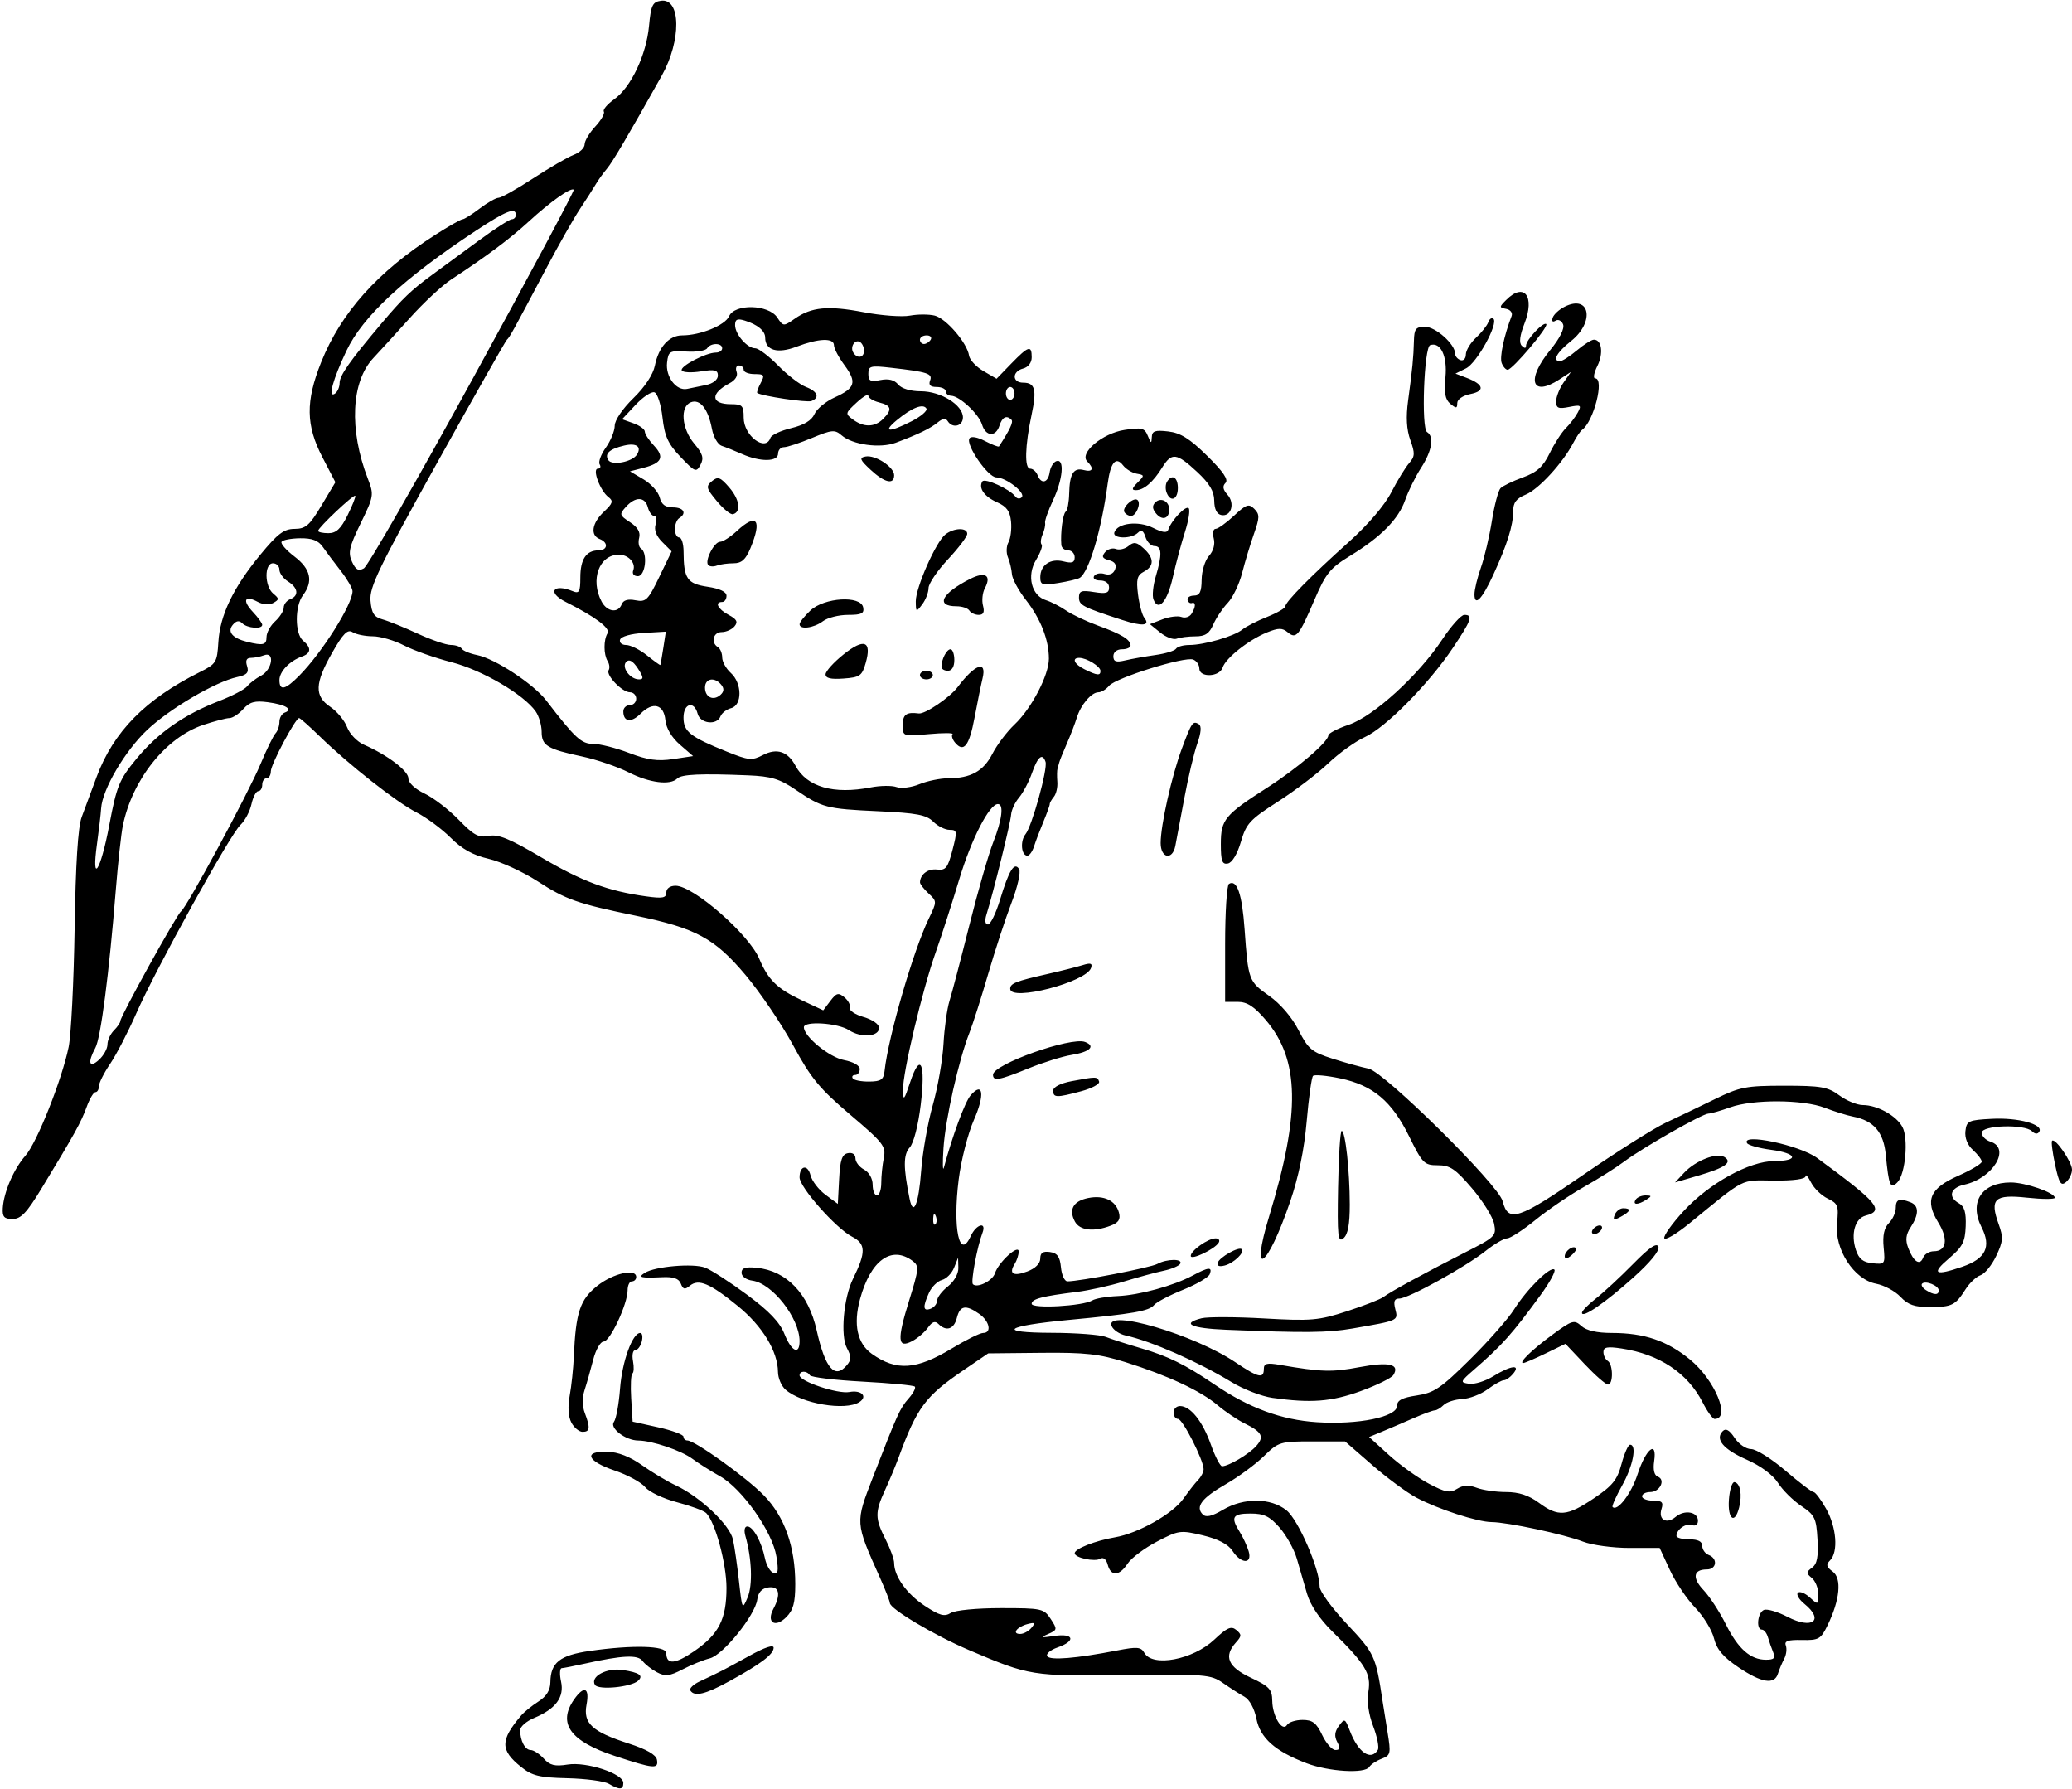 <?xml version="1.0" encoding="UTF-8" standalone="no"?>
<!-- Created with Inkscape (http://www.inkscape.org/) -->

<svg
   xmlns:dc="http://purl.org/dc/elements/1.1/"
   xmlns:cc="http://creativecommons.org/ns#"
   xmlns:rdf="http://www.w3.org/1999/02/22-rdf-syntax-ns#"
   xmlns:svg="http://www.w3.org/2000/svg"
   xmlns="http://www.w3.org/2000/svg"
   xmlns:sodipodi="http://sodipodi.sourceforge.net/DTD/sodipodi-0.dtd"
   xmlns:inkscape="http://www.inkscape.org/namespaces/inkscape"
   id="svg4238"
   version="1.1"
   inkscape:version="0.91 r13725"
   width="451.875"
   height="390"
   viewBox="0 0 451.875 390"
   sodipodi:docname="Cherub.svg">
  <defs
     id="defs4242" />
  <sodipodi:namedview
     pagecolor="#ffffff"
     bordercolor="#666666"
     borderopacity="1"
     objecttolerance="10"
     gridtolerance="10"
     guidetolerance="10"
     inkscape:pageopacity="0"
     inkscape:pageshadow="2"
     inkscape:window-width="1600"
     inkscape:window-height="837"
     id="namedview4240"
     showgrid="false"
     inkscape:zoom="1.7179487"
     inkscape:cx="225.9375"
     inkscape:cy="195"
     inkscape:window-x="-8"
     inkscape:window-y="-8"
     inkscape:window-maximized="1"
     inkscape:current-layer="svg4238" />
  <path
     style="fill:#000000"
     d="m 132.751,388.909 c -0.979,-0.569 -5.036,-1.11 -9.016,-1.203 -6.113,-0.143 -7.677,-0.523 -10.085,-2.453 -4.584,-3.674 -4.586,-5.809 -0.01,-11.203 0.662,-0.781 2.364,-2.161 3.782,-3.068 1.759,-1.125 2.588,-2.461 2.608,-4.206 0.05,-4.276 2.057,-5.876 8.554,-6.815 9.372,-1.355 16.729,-1.156 16.729,0.453 0,2.602 1.895,2.475 6.085,-0.407 5.376,-3.699 7.04,-6.967 7.04,-13.824 0,-5.261 -2.46,-14.33 -4.418,-16.288 -0.517,-0.517 -3.382,-1.578 -6.367,-2.358 -2.984,-0.779 -6.112,-2.264 -6.95,-3.298 -0.838,-1.035 -3.835,-2.664 -6.66,-3.62 -6.054,-2.049 -6.904,-4.267 -1.571,-4.101 2.324,0.073 4.936,1.087 7.5,2.912 2.164,1.54 5.506,3.537 7.427,4.438 5.319,2.493 11.748,8.584 12.454,11.8 0.341,1.551 0.932,5.656 1.314,9.123 0.679,6.16 0.722,6.24 1.881,3.491 1.13,-2.68 0.923,-8.453 -0.477,-13.359 -0.359,-1.258 -0.193,-2.109 0.412,-2.109 1.259,0 3.097,3.328 3.845,6.961 0.31,1.508 1.144,2.936 1.852,3.172 1.021,0.34 1.154,-0.403 0.644,-3.595 -0.859,-5.374 -7.49,-14.795 -12.313,-17.494 -2.051,-1.148 -4.739,-2.844 -5.972,-3.768 -2.441,-1.83 -8.815,-3.988 -11.846,-4.011 -2.801,-0.021 -6.348,-2.755 -5.297,-4.083 0.473,-0.598 1.071,-3.849 1.328,-7.224 0.452,-5.931 2.703,-12.145 4.4,-12.145 0.454,0 0.605,0.844 0.335,1.875 -0.27,1.031 -0.912,1.875 -1.428,1.875 -0.516,0 -0.734,1.065 -0.485,2.366 0.249,1.301 0.192,2.526 -0.125,2.722 -0.318,0.196 -0.437,2.637 -0.266,5.426 l 0.311,5.071 5.548,1.231 c 3.052,0.677 5.548,1.6 5.548,2.051 0,0.451 0.374,0.82 0.831,0.82 1.647,0 12.849,8.032 16.688,11.966 4.536,4.648 6.856,11.195 6.856,19.35 0,4.08 -0.438,5.684 -1.969,7.215 -2.419,2.419 -4.388,1.151 -2.806,-1.806 1.705,-3.187 1.281,-5.017 -1.085,-4.681 -1.433,0.204 -2.212,1.051 -2.428,2.643 -0.469,3.446 -7.463,12.107 -10.352,12.819 -1.35,0.333 -4.01,1.411 -5.911,2.395 -2.891,1.496 -3.812,1.6 -5.625,0.634 -1.192,-0.635 -2.606,-1.749 -3.141,-2.475 -1.024,-1.388 -4.386,-1.226 -12.62,0.606 -2.32,0.516 -4.569,0.957 -4.996,0.979 -0.428,0.022 -0.493,1.335 -0.146,2.916 0.748,3.406 -1.141,5.966 -5.854,7.935 -1.686,0.705 -3.066,1.901 -3.066,2.658 0,2.312 1.075,4.343 2.299,4.343 0.638,0 1.92,0.839 2.848,1.864 1.338,1.479 2.419,1.747 5.224,1.299 4.112,-0.658 12.13,1.983 12.13,3.995 0,1.528 -0.797,1.575 -3.187,0.188 z m 152.182,-4.472 c -6.872,-2.62 -10.096,-5.49 -10.936,-9.735 -0.436,-2.202 -1.501,-4.152 -2.602,-4.761 -1.025,-0.567 -3.13,-1.914 -4.677,-2.994 -2.657,-1.855 -3.845,-1.95 -21.457,-1.727 -20.211,0.257 -20.71,0.177 -33.898,-5.436 -7.595,-3.232 -17.301,-9.006 -17.301,-10.291 0,-0.381 -0.996,-2.919 -2.214,-5.64 -5.37,-12.003 -5.354,-11.751 -1.458,-21.823 5.307,-13.72 5.881,-14.986 7.755,-17.106 1.024,-1.158 1.637,-2.331 1.362,-2.606 -0.275,-0.275 -5.425,-0.764 -11.444,-1.086 -6.019,-0.323 -11.165,-0.943 -11.434,-1.379 -0.64,-1.036 -2.254,-1.023 -2.254,0.018 0,1.318 8.351,4.112 10.859,3.633 2.639,-0.504 4.088,0.984 2.152,2.21 -3.063,1.94 -12.527,0.341 -16.058,-2.712 -0.902,-0.78 -1.65,-2.514 -1.661,-3.852 -0.038,-4.529 -3.383,-10.017 -8.791,-14.422 -6.055,-4.933 -8.532,-5.974 -10.441,-4.389 -1.075,0.892 -1.473,0.8 -1.954,-0.454 -0.429,-1.118 -1.587,-1.53 -3.995,-1.421 -4.812,0.218 -5.454,0.062 -3.868,-0.941 2.231,-1.41 10.569,-2.13 13.164,-1.136 1.306,0.5 5.408,3.151 9.116,5.89 4.822,3.563 7.147,5.994 8.165,8.538 1.551,3.875 3.313,4.721 3.313,1.59 0,-4.995 -5.949,-12.602 -10.312,-13.187 -1.319,-0.177 -2.344,-0.929 -2.344,-1.72 0,-1.044 0.846,-1.323 3.281,-1.083 6.532,0.643 11.303,5.611 13.103,13.64 1.872,8.354 3.968,10.752 6.611,7.567 0.967,-1.165 0.963,-1.868 -0.02,-3.705 -1.444,-2.699 -0.721,-10.934 1.324,-15.08 2.878,-5.835 2.836,-7.637 -0.215,-9.215 -3.507,-1.813 -11.429,-10.763 -11.429,-12.912 0,-2.583 1.769,-2.93 2.387,-0.468 0.312,1.242 1.78,3.155 3.262,4.251 l 2.695,1.993 0.281,-5.375 c 0.222,-4.239 0.628,-5.441 1.922,-5.687 0.987,-0.188 1.641,0.263 1.641,1.13 0,0.793 0.844,1.894 1.875,2.445 1.096,0.587 1.875,1.963 1.875,3.314 0,1.271 0.422,2.311 0.938,2.311 0.516,0 0.938,-1.213 0.938,-2.695 0,-1.482 0.248,-3.936 0.552,-5.453 0.508,-2.54 -0.071,-3.287 -7.321,-9.441 -6.71,-5.697 -8.546,-7.927 -12.439,-15.107 -2.512,-4.633 -7.196,-11.549 -10.41,-15.369 -6.71,-7.975 -10.826,-10.202 -23.794,-12.877 -12.822,-2.644 -15.323,-3.519 -21.523,-7.526 -3.227,-2.086 -8.031,-4.292 -10.675,-4.902 -3.412,-0.788 -5.824,-2.126 -8.31,-4.612 -1.926,-1.926 -5.28,-4.409 -7.453,-5.518 -4.347,-2.218 -14.705,-10.361 -21.088,-16.578 -2.25,-2.191 -4.273,-3.984 -4.496,-3.984 -0.796,0 -6.168,10.101 -6.168,11.598 0,0.84 -0.422,1.526 -0.938,1.526 -0.516,0 -0.938,0.633 -0.938,1.406 0,0.773 -0.388,1.406 -0.863,1.406 -0.475,0 -1.145,1.284 -1.49,2.854 -0.345,1.57 -1.42,3.593 -2.39,4.497 -2.264,2.109 -18.458,31.395 -22.719,41.085 -1.792,4.076 -4.362,9.037 -5.711,11.024 -1.349,1.988 -2.452,4.188 -2.452,4.889 0,0.701 -0.337,1.275 -0.749,1.275 -0.412,0 -1.279,1.464 -1.926,3.254 -1.189,3.288 -2.655,5.932 -9.89,17.839 -3.172,5.221 -4.451,6.562 -6.258,6.562 -1.833,0 -2.245,-0.452 -2.136,-2.344 0.201,-3.483 2.393,-8.571 4.937,-11.455 2.512,-2.849 7.949,-16.512 9.431,-23.701 0.532,-2.578 1.117,-14.18 1.3,-25.781 0.225,-14.222 0.731,-22.163 1.551,-24.375 0.67,-1.805 2.135,-5.743 3.255,-8.752 3.667,-9.844 10.67,-16.948 22.515,-22.838 3.54,-1.76 3.766,-2.126 4.027,-6.514 0.35,-5.872 3.24,-11.896 9.15,-19.069 3.791,-4.601 5.15,-5.627 7.463,-5.633 2.421,-0.006 3.265,-0.738 5.868,-5.09 l 3.04,-5.083 -2.821,-5.438 C 66.697,92.723 66.625,87.52 70.034,78.994 74.363,68.167 82.347,59.247 94.894,51.221 97.825,49.346 100.519,47.812 100.882,47.812 c 0.363,0 2.042,-1.055 3.732,-2.344 1.69,-1.289 3.545,-2.344 4.123,-2.344 0.577,0 3.965,-1.903 7.528,-4.229 3.563,-2.326 7.548,-4.636 8.856,-5.133 1.308,-0.497 2.378,-1.526 2.378,-2.285 0,-0.76 1.047,-2.511 2.326,-3.891 1.279,-1.38 2.118,-2.847 1.864,-3.258 -0.254,-0.411 0.772,-1.627 2.281,-2.701 3.648,-2.597 6.986,-9.645 7.579,-16.003 0.416,-4.458 0.767,-5.197 2.589,-5.456 4.389,-0.623 4.487,8.662 0.173,16.353 -7.35,13.104 -10.733,18.84 -11.961,20.281 -0.772,0.906 -1.863,2.428 -2.425,3.382 -0.561,0.954 -2.114,3.377 -3.45,5.384 -1.336,2.007 -4.661,7.868 -7.389,13.025 -7.247,13.697 -7.939,14.952 -8.53,15.469 -0.295,0.258 -7.176,12.394 -15.29,26.968 -12.662,22.743 -14.712,26.987 -14.463,29.938 0.232,2.751 0.759,3.567 2.634,4.083 1.289,0.355 4.742,1.754 7.674,3.109 2.932,1.355 6.176,2.464 7.21,2.464 1.034,0 2.107,0.367 2.384,0.816 0.278,0.449 1.784,1.072 3.349,1.385 3.903,0.781 12.302,6.297 15.07,9.899 6.343,8.253 7.654,9.462 10.264,9.462 1.448,0 4.97,0.895 7.827,1.988 4.002,1.532 6.2,1.838 9.569,1.332 l 4.373,-0.656 -2.885,-2.504 c -1.787,-1.551 -2.989,-3.572 -3.157,-5.309 -0.338,-3.49 -2.719,-4.123 -5.405,-1.438 -2.049,2.049 -3.773,1.82 -3.773,-0.501 0,-0.743 0.633,-1.351 1.406,-1.351 0.773,0 1.406,-0.633 1.406,-1.406 0,-0.773 -0.616,-1.406 -1.37,-1.406 -1.705,0 -5.304,-3.749 -4.636,-4.829 0.27,-0.438 0.171,-1.314 -0.22,-1.947 -0.905,-1.465 -0.917,-4.651 -0.022,-6.099 0.669,-1.082 -2.691,-3.591 -9.157,-6.838 -4.093,-2.055 -2.716,-4.083 1.577,-2.321 1.397,0.573 1.641,0.13 1.641,-2.99 0,-3.975 1.29,-5.913 3.938,-5.913 2.044,0 2.239,-1.722 0.281,-2.473 -2.11,-0.81 -1.696,-3.49 0.918,-5.946 1.956,-1.837 2.111,-2.347 0.98,-3.21 -1.81,-1.382 -3.587,-6.183 -2.288,-6.183 0.533,0 0.707,-0.425 0.386,-0.944 -0.321,-0.519 0.287,-2.166 1.351,-3.66 1.064,-1.494 1.934,-3.638 1.934,-4.765 0,-1.184 1.716,-3.716 4.065,-5.999 2.527,-2.456 4.304,-5.15 4.699,-7.12 0.806,-4.032 3.099,-6.574 5.928,-6.574 3.972,0 9.378,-2.2 10.245,-4.168 1.226,-2.786 8.607,-2.599 10.509,0.266 1.306,1.967 1.374,1.972 3.802,0.273 3.666,-2.566 7.286,-2.909 15.035,-1.426 3.83,0.733 8.368,1.069 10.085,0.747 1.717,-0.322 4.16,-0.325 5.429,-0.006 2.488,0.625 7.076,5.974 7.479,8.721 0.136,0.927 1.541,2.442 3.123,3.365 l 2.875,1.679 3.224,-3.319 C 224.289,75.416 225,75.199 225,77.9 c 0,1.174 -0.753,2.16 -1.875,2.453 -2.452,0.641 -2.429,3.084 0.029,3.084 2.592,0 2.987,1.535 1.813,7.04 -1.44,6.754 -1.568,11.71 -0.302,11.71 0.589,-4e-5 1.314,0.633 1.611,1.406 0.794,2.069 2.298,1.711 2.643,-0.63 0.165,-1.12 0.827,-2.21 1.471,-2.422 1.82,-0.599 1.424,3.943 -0.746,8.558 -1.055,2.244 -1.832,4.454 -1.726,4.912 0.105,0.457 -0.138,1.588 -0.542,2.513 -0.403,0.925 -0.501,1.914 -0.216,2.198 0.284,0.284 -0.258,1.791 -1.204,3.348 -2.092,3.44 -1.015,7.808 2.169,8.796 1.117,0.347 3.086,1.356 4.375,2.243 1.289,0.887 4.453,2.381 7.031,3.32 5.108,1.86 7.031,3.04 7.031,4.312 0,0.452 -0.844,0.823 -1.875,0.823 -1.102,0 -1.875,0.625 -1.875,1.516 0,1.176 0.578,1.379 2.578,0.908 1.418,-0.334 4.381,-0.861 6.584,-1.171 2.203,-0.31 4.232,-0.93 4.508,-1.377 0.276,-0.447 1.589,-0.813 2.917,-0.813 3.224,0 9.789,-1.914 11.538,-3.364 0.773,-0.641 3.199,-1.88 5.391,-2.753 2.191,-0.873 3.984,-1.911 3.984,-2.307 0,-0.97 5.634,-6.679 13.892,-14.077 4.118,-3.688 7.756,-7.944 9.218,-10.781 1.329,-2.578 3.079,-5.441 3.891,-6.362 1.267,-1.438 1.305,-2.147 0.266,-5.019 -0.83,-2.294 -0.983,-5.007 -0.489,-8.638 0.942,-6.927 1.178,-9.345 1.27,-13.028 0.065,-2.607 0.416,-3.047 2.426,-3.047 2.311,0 6.556,3.792 6.556,5.856 0,0.56 0.527,1.194 1.172,1.409 0.645,0.215 1.172,-0.334 1.172,-1.221 0,-0.886 0.994,-2.533 2.209,-3.659 1.215,-1.126 2.423,-2.651 2.684,-3.389 0.261,-0.738 0.764,-1.075 1.116,-0.75 1.141,1.051 -3.596,9.632 -5.971,10.815 l -2.303,1.148 2.447,0.931 c 3.738,1.421 4.073,2.867 0.817,3.518 -1.672,0.334 -2.875,1.162 -2.875,1.979 0,1.183 -0.237,1.207 -1.507,0.154 -1.135,-0.942 -1.399,-2.373 -1.069,-5.804 0.442,-4.601 -1.057,-7.746 -3.331,-6.988 -1.34,0.447 -1.979,18.152 -0.684,18.952 1.603,0.991 1.094,4.076 -1.284,7.772 -1.237,1.923 -2.798,5.077 -3.469,7.009 -1.459,4.201 -5.269,8.07 -12.009,12.195 -4.381,2.681 -5.306,3.821 -7.79,9.604 -3.412,7.943 -3.973,8.621 -5.848,7.065 -1.175,-0.975 -2.015,-0.968 -4.493,0.036 -3.996,1.62 -9.021,5.599 -9.681,7.664 -0.663,2.076 -5.085,2.254 -5.085,0.205 0,-0.79 -0.604,-1.668 -1.343,-1.951 -1.852,-0.711 -16.896,3.985 -18.339,5.724 -0.645,0.777 -1.688,1.413 -2.319,1.413 -1.527,0 -3.863,2.744 -4.719,5.543 -0.38,1.244 -1.354,3.775 -2.163,5.625 -0.81,1.85 -1.55,3.679 -1.646,4.066 -0.096,0.387 -0.274,1.02 -0.395,1.406 -0.122,0.387 -0.141,1.675 -0.044,2.862 0.098,1.187 -0.242,2.664 -0.754,3.281 -0.512,0.617 -0.918,1.333 -0.901,1.591 0.017,0.258 -0.602,1.982 -1.374,3.832 -0.773,1.85 -1.695,4.275 -2.049,5.391 -0.354,1.115 -1.006,2.028 -1.449,2.028 -1.345,0 -1.624,-3.19 -0.41,-4.688 1.407,-1.735 4.873,-14.251 4.367,-15.769 -0.666,-1.999 -1.691,-1.161 -2.949,2.41 -0.681,1.934 -1.959,4.359 -2.84,5.391 -0.881,1.031 -1.657,2.719 -1.726,3.75 -0.115,1.738 -3.882,16.99 -5.383,21.797 -0.4,1.28 -0.266,2.109 0.34,2.109 0.549,0 1.734,-2.426 2.633,-5.391 1.964,-6.479 3.13,-8.345 4.166,-6.669 0.392,0.635 -0.353,3.924 -1.656,7.31 -1.303,3.386 -3.596,10.375 -5.096,15.531 -1.5,5.156 -3.332,10.909 -4.071,12.784 -2.355,5.979 -5.265,18.889 -5.675,25.185 -0.218,3.352 -0.173,5.25 0.102,4.219 1.812,-6.81 4.59,-14.313 5.822,-15.725 2.727,-3.127 3.134,-0.112 0.721,5.345 -1.305,2.951 -2.804,8.807 -3.332,13.014 -1.341,10.692 0.168,17.753 2.636,12.336 1.196,-2.625 3.527,-3.245 2.542,-0.676 -1.146,2.987 -2.576,10.67 -2.078,11.168 0.938,0.938 4.289,-0.727 4.818,-2.394 0.759,-2.392 5.192,-6.434 5.174,-4.717 -0.007,0.734 -0.402,1.948 -0.876,2.697 -1.359,2.148 -0.282,2.783 2.769,1.631 1.726,-0.651 2.808,-1.729 2.808,-2.795 0,-1.263 0.574,-1.653 2.109,-1.435 1.617,0.23 2.178,1.011 2.403,3.346 0.162,1.676 0.794,3.048 1.406,3.049 2.671,0.005 18.139,-2.991 19.615,-3.799 2.086,-1.141 5.68,-1.16 4.979,-0.025 -0.294,0.476 -1.901,1.152 -3.571,1.502 -1.67,0.35 -5.567,1.405 -8.661,2.345 -3.094,0.94 -7.734,1.967 -10.312,2.284 -7.553,0.927 -9.844,1.528 -9.844,2.582 0,1.133 11.213,0.51 13.226,-0.734 0.679,-0.42 3.149,-0.844 5.489,-0.944 4.791,-0.204 12.228,-2.241 16.442,-4.503 3.43,-1.842 4.308,-1.907 3.68,-0.271 -0.264,0.688 -2.887,2.222 -5.83,3.409 -2.943,1.187 -5.776,2.676 -6.297,3.308 -1.096,1.331 -4.543,1.934 -18.575,3.251 -14.056,1.319 -15.988,2.779 -3.726,2.815 5.261,0.016 10.534,0.412 11.719,0.881 1.184,0.469 4.685,1.593 7.778,2.499 5.859,1.715 9.598,3.56 15.933,7.863 7.595,5.159 14.608,7.745 22.369,8.248 9.028,0.586 17.48,-1.14 17.48,-3.568 0,-1.205 1.102,-1.784 4.311,-2.265 3.759,-0.564 5.244,-1.569 11.589,-7.841 4.003,-3.957 8.343,-8.882 9.645,-10.944 2.791,-4.422 7.934,-9.489 8.776,-8.648 0.325,0.325 -1.041,2.825 -3.035,5.557 -6.184,8.469 -8.384,10.937 -14.457,16.216 -3.085,2.681 -3.137,2.827 -1.111,3.114 1.168,0.166 3.539,-0.572 5.267,-1.641 3.835,-2.37 6.081,-2.648 4.327,-0.536 -0.642,0.773 -1.554,1.406 -2.028,1.406 -0.473,0 -2.066,0.891 -3.539,1.98 -1.473,1.089 -3.973,2.045 -5.555,2.125 -1.583,0.08 -3.398,0.665 -4.034,1.301 -0.636,0.636 -1.499,1.157 -1.917,1.157 -0.418,0 -2.549,0.784 -4.734,1.742 -2.186,0.958 -5.24,2.266 -6.787,2.906 l -2.812,1.164 4.325,3.926 c 2.379,2.159 6.278,4.963 8.666,6.229 3.642,1.932 4.639,2.117 6.191,1.147 1.314,-0.821 2.556,-0.887 4.286,-0.229 1.34,0.509 4.225,0.926 6.411,0.926 2.768,0 4.94,0.712 7.152,2.344 4.226,3.118 6.136,2.963 11.978,-0.971 4.096,-2.759 5.11,-4.017 6.041,-7.5 0.616,-2.302 1.454,-4.185 1.862,-4.185 1.544,0 0.652,4.615 -1.708,8.837 -1.348,2.412 -2.297,4.54 -2.108,4.729 1.057,1.057 4.072,-2.886 5.458,-7.141 1.826,-5.6 4.302,-7.542 3.611,-2.831 -0.271,1.847 0.018,3.066 0.798,3.365 1.765,0.677 0.442,3.353 -1.658,3.353 -0.976,0 -1.775,0.422 -1.775,0.938 0,0.516 1.083,0.938 2.407,0.938 1.945,0 2.298,0.345 1.837,1.796 -0.754,2.376 1.091,3.419 3.081,1.742 1.932,-1.628 4.863,-1.116 4.863,0.849 0,0.836 -0.54,1.23 -1.292,0.942 -1.298,-0.498 -3.395,0.958 -3.395,2.358 0,0.412 1.266,0.75 2.812,0.75 1.901,0 2.812,0.465 2.812,1.436 0,0.79 0.633,1.679 1.406,1.975 2.038,0.782 1.727,3.152 -0.413,3.152 -2.956,0 -3.239,1.852 -0.694,4.529 1.308,1.376 3.48,4.704 4.825,7.395 2.696,5.393 5.376,7.763 8.779,7.763 1.761,0 2.092,-0.348 1.56,-1.641 -0.371,-0.902 -0.888,-2.379 -1.147,-3.281 -0.259,-0.902 -0.844,-1.641 -1.3,-1.641 -1.341,0 -0.947,-3.763 0.451,-4.3 0.703,-0.27 3.008,0.411 5.122,1.512 5.42,2.825 8.107,0.75 3.678,-2.841 -1.16,-0.941 -1.796,-2.025 -1.412,-2.41 0.384,-0.385 1.544,0.066 2.578,1.002 1.836,1.661 1.881,1.645 1.881,-0.672 0,-1.306 -0.637,-2.903 -1.417,-3.55 -1.261,-1.047 -1.255,-1.294 0.056,-2.253 1.098,-0.803 1.399,-2.375 1.182,-6.173 -0.264,-4.637 -0.585,-5.294 -3.559,-7.293 -1.798,-1.208 -4.075,-3.47 -5.06,-5.026 -1.091,-1.723 -3.758,-3.699 -6.821,-5.054 -5.119,-2.264 -6.972,-4.477 -5.218,-6.23 0.675,-0.675 1.468,-0.222 2.576,1.469 0.893,1.363 2.487,2.448 3.603,2.452 1.101,0.005 4.461,2.114 7.468,4.688 3.007,2.574 5.777,4.679 6.155,4.679 0.379,0 1.61,1.639 2.737,3.643 2.266,4.032 2.684,9.399 0.876,11.232 -0.939,0.952 -0.828,1.442 0.562,2.468 2.021,1.492 1.569,6.186 -1.127,11.719 -1.469,3.014 -1.925,3.274 -5.599,3.197 -3.036,-0.064 -3.88,0.227 -3.503,1.209 0.273,0.711 0.112,2.015 -0.358,2.897 -0.47,0.882 -1.082,2.342 -1.362,3.244 -0.76,2.454 -3.581,1.994 -8.62,-1.406 -3.35,-2.261 -4.726,-3.894 -5.332,-6.328 -0.45,-1.805 -2.296,-4.809 -4.102,-6.677 -1.806,-1.868 -4.287,-5.559 -5.512,-8.203 l -2.227,-4.807 -6.587,0 c -3.623,0 -8.177,-0.62 -10.121,-1.378 -4.071,-1.587 -16.484,-4.239 -19.941,-4.26 -3.062,-0.019 -11.665,-2.814 -16.406,-5.33 -2.062,-1.094 -6.407,-4.301 -9.654,-7.126 l -5.904,-5.136 -7.204,0 c -6.946,0 -7.322,0.116 -10.503,3.227 -1.814,1.775 -5.545,4.519 -8.292,6.099 -5.247,3.018 -6.703,4.926 -5.035,6.594 0.711,0.711 1.988,0.421 4.397,-1.001 4.567,-2.694 10.444,-2.647 13.872,0.111 2.581,2.077 7.228,12.788 7.228,16.661 0,0.998 2.69,4.67 5.977,8.16 6,6.37 6.265,6.943 7.726,16.658 0.155,1.031 0.65,4.127 1.101,6.88 0.767,4.686 0.686,5.056 -1.276,5.802 -1.152,0.438 -2.372,1.245 -2.71,1.792 -0.928,1.502 -8.853,1.029 -13.697,-0.817 z m 15.55,-2.897 c 0.326,-0.528 -0.127,-2.844 -1.006,-5.148 -1.023,-2.679 -1.399,-5.421 -1.044,-7.609 0.629,-3.875 -0.623,-5.95 -7.916,-13.118 -2.715,-2.669 -4.753,-5.71 -5.468,-8.163 -0.627,-2.15 -1.627,-5.59 -2.223,-7.646 -0.596,-2.055 -2.292,-5.114 -3.77,-6.797 C 276.885,330.588 275.666,330 272.715,330 c -3.934,0 -4.387,0.776 -2.344,4.017 0.72,1.142 1.592,3.026 1.938,4.186 0.858,2.873 -1.622,2.829 -3.517,-0.063 -0.95,-1.45 -3.106,-2.576 -6.486,-3.387 -4.864,-1.167 -5.257,-1.113 -10,1.367 -2.715,1.42 -5.589,3.577 -6.386,4.793 -1.795,2.74 -3.662,2.844 -4.342,0.242 -0.301,-1.152 -0.952,-1.699 -1.569,-1.318 -1.227,0.758 -5.635,-0.172 -5.635,-1.189 0,-0.964 4.46,-2.721 8.803,-3.468 5.099,-0.877 12.587,-5.118 14.939,-8.462 1.088,-1.547 2.519,-3.37 3.181,-4.051 0.661,-0.681 1.199,-1.736 1.194,-2.344 -0.017,-2.001 -4.571,-10.949 -5.573,-10.949 -0.539,0 -0.981,-0.633 -0.981,-1.406 0,-0.773 0.633,-1.406 1.406,-1.406 2.275,0 4.916,3.291 6.723,8.378 0.927,2.611 2.03,4.747 2.45,4.747 1.405,0 5.813,-2.601 7.423,-4.379 1.855,-2.05 1.332,-3.076 -2.533,-4.974 -1.547,-0.759 -4.185,-2.54 -5.862,-3.957 -3.718,-3.141 -10.88,-6.486 -20.061,-9.37 -5.766,-1.812 -8.772,-2.146 -18.429,-2.048 l -11.54,0.117 -5.33,3.633 c -8.397,5.724 -10.174,8.11 -14.221,19.102 -0.665,1.805 -1.997,4.996 -2.961,7.093 -2.211,4.808 -2.195,6.177 0.123,10.72 1.031,2.021 1.875,4.346 1.875,5.165 0,2.895 2.737,6.723 6.666,9.323 3.228,2.136 4.296,2.432 5.674,1.571 0.965,-0.603 5.702,-1.06 10.977,-1.06 8.883,0 9.346,0.101 10.827,2.362 1.485,2.266 1.461,2.4 -0.595,3.298 -1.753,0.766 -1.503,0.841 1.373,0.408 4.299,-0.646 4.785,1.087 0.704,2.509 -1.546,0.539 -2.555,1.394 -2.243,1.9 0.592,0.958 6.282,0.492 15.275,-1.251 4.342,-0.841 5.185,-0.767 5.906,0.521 1.779,3.179 10.598,1.517 15.255,-2.876 2.797,-2.638 3.691,-3.031 4.801,-2.11 1.191,0.989 1.183,1.332 -0.066,2.712 -2.743,3.031 -1.773,5.348 3.219,7.689 4.064,1.906 4.654,2.542 4.688,5.048 0.045,3.385 2.21,6.896 3.232,5.243 0.367,-0.594 1.888,-1.08 3.38,-1.08 2.179,0 3.02,0.646 4.27,3.281 0.856,1.805 2.157,3.281 2.889,3.281 1.009,0 1.106,-0.424 0.398,-1.745 -0.668,-1.248 -0.564,-2.25 0.366,-3.516 1.234,-1.681 1.353,-1.63 2.362,1.012 1.832,4.8 4.592,6.705 6.123,4.227 z M 224.939,354.918 c 0.908,-1.094 0.758,-1.242 -0.837,-0.824 -2.345,0.613 -3.501,2.157 -1.615,2.157 0.741,0 1.844,-0.6 2.453,-1.333 z M 207.601,293.993 c 3.063,-1.852 6.122,-3.368 6.797,-3.368 1.952,0 1.423,-2.569 -0.857,-4.166 -2.928,-2.051 -4.184,-1.823 -4.864,0.884 -0.62,2.471 -2.305,3.029 -4.007,1.327 -0.73,-0.73 -1.377,-0.508 -2.297,0.789 -0.704,0.993 -2.236,2.312 -3.404,2.932 -3.229,1.713 -3.384,-0.202 -0.711,-8.798 2.161,-6.95 2.217,-7.586 0.763,-8.672 -4.608,-3.442 -9.163,-0.128 -11.466,8.343 -1.502,5.526 -0.604,9.657 2.593,11.926 5.351,3.797 9.683,3.5 17.451,-1.197 z m -3.226,-10.431 c 0,-0.681 1.055,-2.068 2.344,-3.082 1.369,-1.077 2.319,-2.762 2.284,-4.052 l -0.059,-2.209 -0.881,2.198 c -0.484,1.209 -1.672,2.405 -2.639,2.658 -0.967,0.253 -2.232,1.499 -2.81,2.768 -1.425,3.127 -1.322,4.14 0.354,3.497 0.773,-0.297 1.406,-1.097 1.406,-1.778 z m -0.297,-18.425 c -0.299,-0.748 -0.521,-0.526 -0.566,0.566 -0.041,0.988 0.181,1.542 0.492,1.23 0.312,-0.312 0.345,-1.12 0.074,-1.797 z m -3.182,-9.874 c 0.298,-4.012 1.438,-10.458 2.533,-14.326 1.095,-3.867 2.145,-9.866 2.335,-13.331 0.19,-3.465 0.778,-7.684 1.308,-9.375 0.53,-1.691 2.482,-9.126 4.338,-16.521 1.856,-7.395 4.196,-15.532 5.201,-18.082 1.939,-4.919 2.354,-8.316 1.017,-8.316 -1.865,0 -5.797,7.654 -8.428,16.406 -1.55,5.156 -3.865,12.328 -5.144,15.938 -2.92,8.24 -7.202,26.272 -7.124,30 0.052,2.479 0.236,2.28 1.556,-1.679 2.239,-6.716 3.413,-4.218 2.309,4.913 -0.542,4.485 -1.537,8.341 -2.396,9.291 -1.41,1.558 -1.418,4.344 -0.031,11.185 0.816,4.024 1.983,1.206 2.526,-6.103 z m -7.978,-21.826 c 0.835,-7.495 6.258,-26.152 9.63,-33.131 1.808,-3.743 1.808,-3.78 -0.051,-5.511 -1.029,-0.959 -1.865,-2.043 -1.857,-2.41 0.038,-1.746 1.736,-3.023 3.716,-2.795 1.892,0.219 2.349,-0.354 3.352,-4.2 1.083,-4.155 1.042,-4.453 -0.617,-4.453 -0.978,0 -2.586,-0.808 -3.573,-1.795 -1.476,-1.476 -3.6,-1.878 -11.953,-2.265 -11.407,-0.528 -12.231,-0.743 -18.107,-4.728 -3.445,-2.336 -5.295,-2.892 -10.312,-3.099 -10.287,-0.424 -14.512,-0.235 -15.442,0.689 -1.545,1.535 -6.044,0.965 -10.625,-1.347 -2.432,-1.227 -6.953,-2.773 -10.047,-3.434 -7.68,-1.641 -8.906,-2.386 -8.906,-5.409 0,-1.414 -0.584,-3.405 -1.298,-4.424 -2.598,-3.708 -11.68,-9.026 -18.346,-10.74 -3.638,-0.936 -8.313,-2.587 -10.389,-3.669 -2.076,-1.082 -5.133,-1.974 -6.792,-1.982 -1.66,-0.007 -3.645,-0.411 -4.412,-0.896 -1.094,-0.691 -2.051,0.272 -4.441,4.467 -3.818,6.702 -3.914,9.468 -0.408,11.816 1.461,0.979 3.107,2.974 3.658,4.433 0.551,1.459 2.202,3.176 3.669,3.815 5.1,2.223 9.699,5.7 9.699,7.334 0,0.978 1.424,2.319 3.516,3.312 1.934,0.918 5.287,3.491 7.452,5.718 3.301,3.396 4.362,3.965 6.572,3.523 2.069,-0.414 4.533,0.593 11.443,4.677 8.841,5.224 14.541,7.348 22.814,8.498 3.676,0.511 4.453,0.364 4.453,-0.844 0,-0.874 0.814,-1.464 2.021,-1.464 3.872,0 15.978,10.555 18.24,15.903 1.956,4.626 3.936,6.559 9.271,9.058 l 4.688,2.195 1.552,-2.047 c 1.334,-1.76 1.767,-1.869 3.078,-0.781 0.839,0.697 1.368,1.73 1.175,2.298 -0.193,0.567 1.164,1.467 3.016,1.999 1.895,0.545 3.366,1.569 3.366,2.344 0,1.956 -3.915,2.259 -6.584,0.511 -2.396,-1.57 -9.823,-2.054 -9.823,-0.64 0,2.025 5.539,6.561 8.746,7.162 2.002,0.376 3.442,1.19 3.442,1.948 0,0.716 -0.447,1.302 -0.993,1.302 -0.546,0 -0.789,0.33 -0.539,0.734 0.25,0.404 1.856,0.72 3.571,0.703 2.62,-0.026 3.159,-0.405 3.378,-2.375 z M 23.438,227.734 c 0,-0.914 0.633,-2.296 1.406,-3.069 0.773,-0.773 1.406,-1.701 1.406,-2.062 0,-0.999 12.357,-23.313 13.226,-23.886 1.211,-0.797 14.702,-25.801 17.354,-32.163 1.323,-3.175 2.789,-6.174 3.257,-6.664 0.468,-0.49 0.851,-1.615 0.851,-2.5 0,-0.885 0.527,-1.798 1.172,-2.028 1.905,-0.68 0.183,-1.735 -3.678,-2.253 -2.853,-0.383 -3.967,-0.075 -5.379,1.485 -0.979,1.082 -2.333,1.968 -3.009,1.968 -0.676,0 -3.247,0.672 -5.714,1.493 -8.138,2.709 -15.461,11.874 -17.535,21.944 -0.372,1.805 -1.065,8.133 -1.54,14.062 -1.457,18.166 -3.278,32.241 -4.45,34.391 -1.757,3.223 -1.371,4.567 0.759,2.64 1.031,-0.933 1.875,-2.445 1.875,-3.36 z m 0.391,-47.812 c 1.628,-8.601 2.162,-9.905 5.929,-14.48 4.634,-5.629 10.391,-9.651 18.056,-12.614 2.836,-1.096 5.578,-2.534 6.094,-3.195 0.516,-0.661 1.887,-1.708 3.047,-2.326 2.449,-1.304 3.021,-5.358 0.626,-4.439 -0.816,0.313 -2.11,0.569 -2.876,0.569 -0.945,0 -1.21,0.577 -0.824,1.792 0.45,1.416 -0.006,1.919 -2.172,2.394 -4.761,1.046 -14.662,6.858 -19.586,11.498 -4.875,4.594 -9.801,12.974 -10.068,17.127 -0.083,1.289 -0.487,4.77 -0.898,7.734 -1.259,9.08 0.767,6 2.672,-4.062 z m 166.07,-8.242 c 2.092,-0.406 4.623,-0.438 5.625,-0.072 1.002,0.366 3.244,0.084 4.982,-0.628 1.739,-0.711 4.559,-1.293 6.267,-1.293 4.934,0 7.702,-1.533 9.666,-5.353 1.005,-1.954 3.171,-4.819 4.813,-6.366 3.701,-3.486 7.498,-10.759 7.498,-14.36 0,-4.103 -1.79,-8.672 -5.016,-12.803 -1.6,-2.049 -2.97,-4.58 -3.045,-5.625 -0.074,-1.045 -0.467,-2.694 -0.873,-3.665 -0.405,-0.971 -0.354,-2.447 0.115,-3.281 0.469,-0.834 0.722,-2.863 0.561,-4.509 -0.221,-2.266 -0.957,-3.288 -3.034,-4.207 -2.787,-1.234 -4.114,-3.106 -3.223,-4.548 0.514,-0.832 6.06,1.699 7.196,3.283 0.359,0.501 0.986,0.577 1.393,0.17 0.937,-0.937 -3.377,-4.313 -5.548,-4.341 -1.834,-0.023 -6.711,-7.1 -5.852,-8.49 0.332,-0.538 1.701,-0.307 3.402,0.573 1.566,0.81 2.935,1.335 3.043,1.168 2.443,-3.772 3.177,-5.35 2.705,-5.821 -1.062,-1.062 -2.008,-0.591 -2.607,1.299 -0.799,2.516 -3.001,2.38 -3.796,-0.234 -0.707,-2.325 -4.907,-6.241 -6.75,-6.294 -0.645,-0.019 -1.172,-0.456 -1.172,-0.971 0,-0.516 -0.889,-0.938 -1.975,-0.938 -1.365,0 -1.81,-0.432 -1.439,-1.397 0.588,-1.532 -0.494,-1.886 -8.538,-2.798 -4.49,-0.509 -4.922,-0.392 -4.922,1.326 0,1.564 0.446,1.795 2.631,1.358 1.768,-0.354 3.035,-0.039 3.865,0.961 0.748,0.901 2.702,1.487 4.959,1.487 4.35,0 9.171,2.991 9.171,5.689 0,1.926 -2.285,2.486 -3.319,0.813 -0.419,-0.678 -1.113,-0.59 -2.165,0.275 -1.615,1.329 -4.22,2.592 -9.164,4.444 -3.425,1.283 -9.437,0.455 -11.822,-1.626 -1.46,-1.274 -2.117,-1.214 -6.453,0.587 -2.655,1.104 -5.404,2.006 -6.109,2.006 -0.705,0 -1.281,0.633 -1.281,1.406 0,1.799 -3.872,1.849 -7.827,0.1 -1.625,-0.718 -3.639,-1.528 -4.476,-1.8 -0.837,-0.272 -1.792,-1.931 -2.121,-3.687 -0.815,-4.346 -2.579,-6.583 -4.584,-5.813 -2.425,0.931 -2.039,5.74 0.724,9.024 1.872,2.225 2.145,3.147 1.362,4.609 -0.919,1.717 -1.181,1.614 -4.346,-1.709 -2.739,-2.875 -3.475,-4.485 -3.941,-8.616 -0.317,-2.817 -1.101,-5.256 -1.759,-5.474 -0.653,-0.216 -2.506,1.015 -4.118,2.737 l -2.931,3.13 2.478,0.884 c 1.363,0.486 2.478,1.303 2.478,1.815 0,0.512 0.888,1.876 1.973,3.031 2.365,2.517 1.765,3.821 -2.234,4.857 l -2.981,0.772 2.967,1.753 c 1.632,0.964 3.213,2.733 3.514,3.93 0.388,1.546 1.221,2.177 2.872,2.177 2.353,0 3.11,1.279 1.388,2.344 -0.516,0.319 -0.938,1.398 -0.938,2.399 0,1.001 0.422,1.82 0.938,1.82 0.516,0 0.943,1.371 0.95,3.047 0.025,5.93 0.772,7.03 5.228,7.698 2.684,0.403 4.134,1.093 4.134,1.969 0,0.742 -0.422,1.349 -0.938,1.349 -1.729,0 -0.96,1.546 1.395,2.806 1.8,0.964 2.095,1.534 1.291,2.502 -0.572,0.69 -1.833,1.254 -2.801,1.254 -1.851,0 -2.426,2.291 -0.823,3.281 0.516,0.319 0.938,1.333 0.938,2.254 0,0.921 0.844,2.438 1.875,3.371 2.486,2.25 2.526,7.036 0.065,7.68 -0.996,0.26 -2.037,1.065 -2.314,1.787 -0.774,2.018 -4.412,1.608 -4.979,-0.561 -0.764,-2.921 -3.084,-2.297 -3.084,0.83 0,3.065 1.448,4.202 9.454,7.425 4.78,1.925 5.466,1.988 7.893,0.729 3.012,-1.562 5.402,-0.772 7.066,2.338 2.48,4.635 8.293,6.31 16.422,4.734 z m 18.376,-9.782 c -0.589,-0.709 -0.829,-1.53 -0.535,-1.824 0.294,-0.294 -2.03,-0.302 -5.164,-0.018 -5.665,0.514 -5.699,0.502 -5.699,-1.957 0,-2.331 0.779,-2.897 3.502,-2.547 1.377,0.177 6.771,-3.48 8.468,-5.74 3.765,-5.016 6.411,-5.951 5.439,-1.921 -0.342,1.418 -1.13,5.288 -1.75,8.6 -1.153,6.156 -2.364,7.693 -4.26,5.408 z m -28.225,-14.891 c 0.027,-0.674 1.781,-2.614 3.899,-4.312 4.513,-3.617 6.22,-2.956 4.842,1.874 -0.796,2.791 -1.26,3.115 -4.835,3.375 -2.796,0.204 -3.94,-0.071 -3.906,-0.938 z m 20.577,0.18 c 0,-0.516 0.633,-0.938 1.406,-0.938 0.773,0 1.406,0.422 1.406,0.938 0,0.516 -0.633,0.938 -1.406,0.938 -0.773,0 -1.406,-0.422 -1.406,-0.938 z m 4.688,-1.798 c 0,-1.622 1.138,-3.827 1.975,-3.827 0.46,0 0.837,1.055 0.837,2.344 0,1.458 -0.531,2.344 -1.406,2.344 -0.773,0 -1.406,-0.387 -1.406,-0.861 z m -30.938,-9.288 c 0,-0.426 1.061,-1.771 2.357,-2.989 3.036,-2.852 10.982,-3.329 11.512,-0.69 0.269,1.337 -0.342,1.641 -3.309,1.641 -2.002,0 -4.458,0.619 -5.459,1.376 -1.981,1.498 -5.101,1.903 -5.101,0.662 z m 37.031,-2.976 c -0.319,-0.516 -1.584,-0.938 -2.812,-0.938 -4.659,0 -3.248,-2.817 2.994,-5.977 3.303,-1.672 4.704,-0.77 3.192,2.056 -0.513,0.959 -0.694,2.655 -0.403,3.769 0.376,1.437 0.105,2.027 -0.93,2.027 -0.803,0 -1.721,-0.422 -2.04,-0.938 z m -11.689,-1.996 c -0.036,-2.978 4.406,-13.021 6.464,-14.615 1.878,-1.454 4.756,-1.531 4.756,-0.127 0,0.591 -1.898,3.104 -4.219,5.585 -2.32,2.481 -4.219,5.291 -4.219,6.246 0,0.955 -0.619,2.555 -1.376,3.556 -1.323,1.75 -1.378,1.725 -1.406,-0.645 z m -45.25,-7.912 c -0.869,-0.869 1.27,-5.092 2.578,-5.092 0.615,0 2.257,-1.055 3.648,-2.344 4.347,-4.028 5.561,-2.471 2.949,3.78 -1.03,2.465 -1.918,3.251 -3.673,3.251 -1.273,0 -2.899,0.224 -3.612,0.498 -0.714,0.274 -1.564,0.232 -1.889,-0.094 z m 1.866,-13.96 c -2.329,-2.803 -2.43,-3.217 -1.065,-4.35 1.298,-1.078 1.828,-0.882 3.793,1.403 2.25,2.616 2.617,5.337 0.782,5.805 -0.516,0.132 -2.096,-1.155 -3.511,-2.858 z m 33.532,-6.828 c -2.347,-2.177 -2.519,-2.62 -1.116,-2.89 C 190.879,99.128 195,101.816 195,103.615 c 0,2.13 -2.076,1.651 -5.136,-1.186 z m -32.573,46.868 c -1.45,-1.773 -3.541,-1.404 -3.541,0.625 0,2.13 1.853,2.978 3.401,1.556 0.757,-0.696 0.801,-1.372 0.14,-2.181 z m -92,-2.01 c 4.974,-5.041 11.584,-15.535 11.584,-18.391 0,-0.626 -1.16,-2.625 -2.578,-4.442 -1.418,-1.817 -3.179,-4.168 -3.913,-5.224 -0.966,-1.39 -2.329,-1.906 -4.935,-1.87 -1.98,0.027 -3.801,0.375 -4.047,0.772 -0.246,0.397 1.026,1.846 2.826,3.218 3.546,2.705 4.133,5.402 1.836,8.439 -1.793,2.37 -1.774,8.402 0.03,9.899 1.859,1.543 1.778,2.74 -0.234,3.453 -2.686,0.953 -4.922,3.283 -4.922,5.13 0,2.439 1.257,2.155 4.354,-0.984 z m 73.81,-1.554 c -1.054,-1.609 -1.877,-2.082 -2.513,-1.446 -1.146,1.146 0.795,3.838 2.767,3.838 1.059,0 1.01,-0.462 -0.254,-2.392 z M 240,146.283 c 0,-0.986 -3.023,-2.845 -4.626,-2.845 -1.715,0 -1.095,1.383 1.11,2.475 2.789,1.381 3.516,1.458 3.516,0.37 z m -95.34,-5.002 0.55,-3.563 -4.797,0.282 c -2.787,0.164 -4.959,0.773 -5.183,1.453 -0.215,0.651 0.378,1.174 1.333,1.177 0.945,0.003 2.984,1.019 4.531,2.26 1.547,1.24 2.858,2.187 2.914,2.105 0.056,-0.083 0.349,-1.754 0.652,-3.713 z M 58.125,138.895 c 0,-0.951 0.844,-2.493 1.875,-3.427 1.031,-0.933 1.875,-2.278 1.875,-2.987 0,-0.71 0.633,-1.533 1.406,-1.83 1.962,-0.753 1.753,-2.484 -0.469,-3.871 -1.031,-0.644 -1.875,-1.8 -1.875,-2.569 0,-0.769 -0.633,-1.398 -1.406,-1.398 -1.906,0 -1.861,5.018 0.059,6.612 1.322,1.097 1.323,1.296 0.012,2.029 -0.875,0.49 -2.235,0.395 -3.421,-0.24 -2.838,-1.519 -3.4,-0.313 -1.03,2.21 1.119,1.191 2.035,2.455 2.035,2.809 0,1.004 -3.264,0.753 -4.352,-0.335 -0.678,-0.678 -1.313,-0.573 -2.074,0.344 -1.253,1.51 -0.059,2.917 3.145,3.704 3.5,0.86 4.219,0.681 4.219,-1.051 z m 77.458,-7.136 c 0.35,-0.912 1.353,-1.205 3.017,-0.881 2.271,0.442 2.733,-0.011 5.181,-5.087 l 2.688,-5.572 -2.033,-2.033 c -1.331,-1.331 -1.832,-2.664 -1.453,-3.86 0.319,-1.005 0.179,-1.827 -0.311,-1.827 -0.49,0 -1.112,-0.844 -1.382,-1.875 -0.615,-2.352 -2.706,-2.408 -4.769,-0.127 -1.497,1.654 -1.45,1.834 0.881,3.361 1.677,1.099 2.313,2.186 1.993,3.408 -0.258,0.987 -0.087,2.031 0.38,2.319 1.544,0.954 0.991,6.039 -0.657,6.039 -0.895,0 -1.305,-0.525 -1.011,-1.292 0.605,-1.576 -1.065,-3.395 -3.116,-3.395 -4.324,0 -6.335,5.466 -3.773,10.254 1.199,2.24 3.603,2.553 4.364,0.568 z m -32.393,-49.358 c 12.267,-22.362 22.135,-40.827 21.929,-41.032 -0.582,-0.582 -5.123,2.628 -9.784,6.916 -4.062,3.738 -9.207,7.582 -16.945,12.661 -1.972,1.294 -6.037,5.082 -9.035,8.417 -2.997,3.335 -6.563,7.247 -7.924,8.693 -4.867,5.171 -5.345,15.627 -1.204,26.336 1.35,3.492 1.298,3.815 -1.562,9.686 -2.508,5.149 -2.799,6.426 -1.905,8.387 0.808,1.773 1.412,2.112 2.59,1.453 0.845,-0.473 11.573,-19.156 23.839,-41.519 z M 75.813,112.317 c 1.07,-2.163 1.817,-4.063 1.659,-4.221 -0.358,-0.358 -8.096,6.952 -8.096,7.647 0,0.278 1.011,0.506 2.246,0.506 1.703,0 2.716,-0.95 4.192,-3.933 z M 138.913,99.111 c 1.079,-1.745 -0.127,-2.591 -2.799,-1.962 -3.206,0.755 -4.319,1.77 -3.462,3.158 0.786,1.271 5.264,0.416 6.26,-1.196 z m 29.112,-3.654 c 0.203,-0.608 2.242,-1.557 4.531,-2.109 2.789,-0.672 4.461,-1.682 5.066,-3.061 0.497,-1.131 2.476,-2.766 4.398,-3.633 4.529,-2.042 4.908,-3.295 2.134,-7.055 -1.253,-1.699 -2.278,-3.639 -2.278,-4.312 0,-1.664 -3.332,-1.539 -8.161,0.306 -4.163,1.59 -6.839,0.808 -6.839,-1.998 0,-1.454 -1.678,-2.848 -4.453,-3.698 -1.627,-0.499 -2.109,-0.274 -2.109,0.983 0,2.014 2.649,5.059 4.401,5.059 0.714,0 2.959,1.694 4.988,3.764 2.029,2.07 4.755,4.169 6.057,4.664 2.553,0.97 3.083,2.346 1.186,3.074 -0.983,0.377 -10.784,-1.085 -11.786,-1.758 -0.171,-0.115 0.161,-1.088 0.736,-2.164 0.933,-1.743 0.788,-1.955 -1.33,-1.955 -1.307,0 -2.377,-0.422 -2.377,-0.938 0,-0.516 -0.467,-0.938 -1.038,-0.938 -0.571,0 -0.797,0.626 -0.504,1.392 0.325,0.847 -0.278,1.819 -1.54,2.484 -4.268,2.247 -4.104,4.561 0.325,4.561 2.466,0 2.757,0.311 2.757,2.944 0,3.942 4.787,7.54 5.837,4.388 z m 30.796,-3.618 c 2.06,-1.051 3.506,-2.298 3.214,-2.772 -0.704,-1.139 -3.145,-0.187 -6.403,2.498 -3.268,2.694 -1.802,2.819 3.189,0.273 z m -6.231,-0.5 c 2.054,-2.054 1.846,-2.918 -0.871,-3.599 -1.289,-0.324 -2.344,-0.982 -2.344,-1.463 0,-0.481 -1.156,0.197 -2.569,1.506 -2.496,2.314 -2.518,2.419 -0.758,3.705 2.368,1.731 4.715,1.678 6.542,-0.149 z M 221.25,85.781 c 0,-0.773 -0.422,-1.406 -0.938,-1.406 -0.516,0 -0.938,0.633 -0.938,1.406 0,0.773 0.422,1.406 0.938,1.406 0.516,0 0.938,-0.633 0.938,-1.406 z M 74.062,83.511 c 0,-1.651 2.204,-4.782 9.201,-13.073 4.515,-5.349 6.426,-7.181 10.955,-10.499 2.062,-1.511 6.62,-4.858 10.128,-7.437 3.508,-2.579 6.777,-4.69 7.266,-4.69 0.488,0 0.888,-0.422 0.888,-0.938 0,-1.763 -2.094,-0.936 -8.78,3.47 -15.649,10.312 -24.612,18.634 -28.175,26.157 -2.955,6.24 -4.061,10.293 -2.557,9.364 0.591,-0.365 1.074,-1.425 1.074,-2.355 z m 79.922,0.434 c 1.519,-0.32 2.578,-1.163 2.578,-2.051 0,-1.231 -0.68,-1.4 -3.693,-0.918 -2.031,0.325 -3.912,0.237 -4.179,-0.194 -0.535,-0.866 5.252,-3.907 7.435,-3.907 0.756,0 1.374,-0.422 1.374,-0.938 0,-1.223 -2.53,-1.215 -3.287,0.01 -0.322,0.521 -2.351,0.838 -4.508,0.703 -3.681,-0.229 -3.942,-0.08 -4.227,2.417 -0.353,3.083 2.001,6.189 4.342,5.731 0.873,-0.171 2.748,-0.555 4.165,-0.854 z m 34.453,-7.483 c 0,-0.743 -0.393,-1.594 -0.873,-1.89 -1.115,-0.689 -2.236,1.067 -1.471,2.304 0.862,1.395 2.344,1.134 2.344,-0.413 z M 202.969,74.062 c 0.319,-0.516 -0.078,-0.938 -0.882,-0.938 -0.804,0 -1.462,0.422 -1.462,0.938 0,0.516 0.397,0.938 0.882,0.938 0.485,0 1.143,-0.422 1.462,-0.938 z M 134.062,382.845 c -9.719,-3.202 -12.516,-7.095 -8.853,-12.324 2.168,-3.096 3.406,-2.58 2.71,1.129 -0.769,4.101 1.187,5.906 9.207,8.495 3.871,1.25 5.944,2.44 6.145,3.527 0.387,2.093 -0.625,2.002 -9.209,-0.826 z m 16.494,-14.267 c -0.271,-0.438 0.654,-1.331 2.054,-1.984 4.484,-2.093 5.261,-2.493 10.749,-5.536 3.412,-1.892 5.38,-2.549 5.361,-1.789 -0.035,1.441 -2.789,3.519 -9.666,7.293 -5.227,2.869 -7.621,3.437 -8.498,2.017 z m -20.799,-1.219 c -1.119,-1.811 2.58,-3.794 6.062,-3.248 3.654,0.572 4.57,1.216 3.337,2.346 -1.527,1.4 -8.668,2.085 -9.399,0.902 z m 247.298,-40.407 c 0.159,-2.191 0.71,-3.901 1.226,-3.8 1.252,0.247 1.703,2.725 1.003,5.514 -0.956,3.809 -2.54,2.59 -2.228,-1.715 z m -252.44,-16.776 c -0.679,-1.269 -0.817,-3.43 -0.375,-5.859 0.385,-2.117 0.793,-5.959 0.905,-8.537 0.422,-9.677 1.343,-12.44 5.147,-15.453 3.431,-2.717 8.457,-3.841 8.457,-1.891 0,0.516 -0.422,0.938 -0.938,0.938 -0.516,0 -0.938,0.871 -0.938,1.936 0,3 -3.832,11.189 -5.236,11.189 -0.691,0 -1.713,1.789 -2.274,3.984 -0.561,2.191 -1.404,5.16 -1.875,6.598 -0.527,1.609 -0.509,3.523 0.046,4.983 1.234,3.247 1.134,4.123 -0.472,4.123 -0.755,0 -1.857,-0.905 -2.449,-2.01 z m 246.695,-4.434 c -3.25,-6.37 -9.435,-10.481 -17.638,-11.724 -3.136,-0.475 -3.984,-0.314 -3.984,0.758 0,0.749 0.422,1.623 0.938,1.941 1.191,0.736 1.235,5.156 0.052,5.156 -0.487,0 -2.774,-1.999 -5.082,-4.441 l -4.196,-4.441 -4.318,2.098 c -2.375,1.154 -4.569,2.098 -4.876,2.098 -1.103,0 1.88,-2.898 6.398,-6.214 4.284,-3.145 4.72,-3.274 6.278,-1.864 1.099,0.995 3.384,1.515 6.648,1.515 7.081,0 12.04,1.692 17.063,5.82 5.428,4.462 8.922,12.93 5.335,12.93 -0.419,0 -1.596,-1.634 -2.615,-3.632 z m -93.825,-0.965 c -2.328,-0.328 -6.336,-1.876 -8.906,-3.44 -7.317,-4.452 -17.52,-8.941 -23.085,-10.156 -1.361,-0.297 -2.742,-1.237 -3.069,-2.088 -1.481,-3.859 18.047,1.882 27.035,7.948 4.944,3.336 6.165,3.624 6.165,1.45 0,-1.226 0.658,-1.395 3.516,-0.902 9.023,1.559 11.336,1.625 17.323,0.495 6.465,-1.22 8.879,-0.662 7.411,1.713 -0.404,0.653 -3.612,2.232 -7.13,3.508 -6.391,2.318 -10.844,2.659 -19.26,1.473 z m -10.064,-14.85 c -7.674,-0.313 -9.92,-1.363 -5.363,-2.507 1.304,-0.327 7.442,-0.309 13.639,0.042 10.271,0.58 11.865,0.443 18.019,-1.556 3.713,-1.206 7.293,-2.6 7.956,-3.097 1.592,-1.196 9.345,-5.428 17.855,-9.745 6.563,-3.33 6.847,-3.609 6.324,-6.226 -0.301,-1.507 -2.477,-4.998 -4.835,-7.758 -3.609,-4.224 -4.787,-5.018 -7.445,-5.018 -2.964,0 -3.347,-0.386 -6.256,-6.296 -3.787,-7.696 -7.896,-11.146 -15.064,-12.65 -2.924,-0.613 -5.576,-0.856 -5.893,-0.539 -0.317,0.317 -0.942,4.779 -1.388,9.916 -0.531,6.113 -1.772,12.147 -3.593,17.465 -5.042,14.726 -8.884,17.323 -4.54,3.069 6.817,-22.374 6.6,-34.005 -0.797,-42.647 -2.536,-2.963 -4.056,-3.943 -6.115,-3.943 l -2.739,0 0,-12.601 c 0,-6.931 0.374,-12.832 0.831,-13.115 1.735,-1.072 2.864,2.181 3.409,9.829 0.799,11.205 0.877,11.417 5.356,14.574 2.45,1.727 4.968,4.664 6.404,7.47 2.129,4.161 2.877,4.786 7.48,6.248 2.813,0.894 6.324,1.863 7.804,2.155 3.382,0.667 28.34,25.33 29.233,28.887 1.195,4.759 3.42,4.037 17.514,-5.683 7.357,-5.074 15.486,-10.21 18.064,-11.413 2.578,-1.203 7.39,-3.512 10.693,-5.129 5.483,-2.685 6.801,-2.941 15.153,-2.941 8.015,0 9.501,0.261 12.004,2.109 1.571,1.16 3.88,2.109 5.131,2.109 3.132,0 7.313,2.315 8.631,4.779 1.346,2.515 0.669,10.194 -1.062,12.028 -1.554,1.648 -1.912,0.818 -2.566,-5.948 -0.48,-4.968 -2.635,-7.477 -7.172,-8.35 -1.306,-0.251 -4.062,-1.111 -6.124,-1.91 -4.725,-1.832 -15.674,-1.886 -20.625,-0.103 -2.062,0.743 -4.205,1.357 -4.762,1.365 -1.307,0.018 -14.37,7.459 -18.393,10.477 -1.702,1.277 -5.627,3.751 -8.72,5.497 -3.094,1.746 -7.856,4.987 -10.583,7.201 -2.727,2.214 -5.517,4.026 -6.199,4.026 -0.682,0 -2.808,1.245 -4.723,2.767 -4.404,3.5 -16.839,10.358 -18.781,10.358 -1.091,0 -1.32,0.592 -0.89,2.303 0.639,2.545 0.801,2.472 -9.386,4.235 -5.317,0.92 -10.274,0.968 -27.484,0.265 z m 77.587,-3.703 c 0.005,-0.416 1.365,-1.811 3.023,-3.1 1.658,-1.289 5.299,-4.664 8.091,-7.5 3.623,-3.68 5.214,-4.765 5.557,-3.788 0.3,0.852 -1.758,3.377 -5.455,6.694 -6.157,5.524 -11.232,9.005 -11.217,7.694 z m 69.451,-3.479 c -1.165,-1.24 -3.55,-2.523 -5.302,-2.852 -4.836,-0.907 -9.121,-7.534 -8.531,-13.193 0.395,-3.795 0.206,-4.299 -2.02,-5.367 -1.351,-0.648 -2.99,-2.233 -3.642,-3.522 -0.652,-1.289 -1.192,-1.896 -1.199,-1.348 -0.008,0.616 -2.632,0.973 -6.877,0.938 -7.512,-0.063 -5.948,-0.855 -18.449,9.334 -2.836,2.311 -5.303,3.763 -5.482,3.225 -0.179,-0.537 1.697,-3.174 4.17,-5.859 5.628,-6.113 14.348,-10.932 19.828,-10.957 5.503,-0.026 5.011,-1.693 -0.724,-2.454 -2.59,-0.344 -4.935,-0.991 -5.212,-1.439 -1.416,-2.291 11.457,0.423 15.266,3.219 13.296,9.757 14.749,11.484 10.581,12.573 -2.318,0.606 -3.276,3.997 -2.118,7.494 0.651,1.966 1.557,2.688 3.636,2.897 2.704,0.272 2.761,0.19 2.41,-3.487 -0.247,-2.585 0.112,-4.236 1.143,-5.267 0.826,-0.826 1.502,-2.316 1.502,-3.31 0,-1.896 0.743,-2.184 3.205,-1.239 1.87,0.718 1.888,2.628 0.052,5.431 -1.062,1.621 -1.198,2.798 -0.527,4.563 1.141,3.001 2.54,3.903 3.236,2.087 0.296,-0.77 1.349,-1.401 2.342,-1.401 2.759,0 3.181,-2.673 0.984,-6.228 -3.008,-4.867 -1.904,-7.473 4.337,-10.233 2.817,-1.246 5.122,-2.627 5.122,-3.069 0,-0.442 -0.864,-1.586 -1.919,-2.541 -1.196,-1.082 -1.814,-2.639 -1.641,-4.13 0.259,-2.226 0.665,-2.413 5.82,-2.678 5.729,-0.295 11.265,1.224 10.278,2.82 -0.354,0.573 -0.94,0.533 -1.582,-0.109 -1.597,-1.597 -10.957,-1.32 -10.957,0.324 0,0.739 0.844,1.611 1.875,1.938 4.554,1.445 0.588,8.01 -5.669,9.385 -3.068,0.674 -3.641,2.69 -1.16,4.079 1.179,0.66 1.568,1.988 1.455,4.968 -0.131,3.464 -0.683,4.519 -3.718,7.101 -3.864,3.288 -2.984,3.8 2.998,1.744 5.085,-1.747 6.351,-4.345 4.186,-8.591 -2.79,-5.472 0.014,-9.78 6.365,-9.78 3.195,0 9.605,2.231 9.605,3.343 0,0.344 -2.743,0.332 -6.095,-0.027 -7.082,-0.758 -8.15,0.254 -6.139,5.815 1.024,2.832 0.95,3.757 -0.557,6.911 -0.957,2.003 -2.489,3.885 -3.405,4.184 -0.916,0.298 -2.383,1.67 -3.26,3.049 -2.24,3.523 -2.96,3.883 -7.802,3.899 -3.33,0.011 -4.764,-0.49 -6.408,-2.24 z m 8.353,-1.395 c 0,-1.04 -2.884,-2.216 -3.623,-1.478 -0.298,0.298 0.079,0.934 0.837,1.414 1.753,1.109 2.785,1.132 2.785,0.064 z m -157.245,-6.033 c 0.4,-1.214 4.605,-3.582 5.238,-2.949 0.7,0.7 -1.735,3.037 -3.702,3.551 -1.199,0.314 -1.765,0.092 -1.536,-0.602 z m -5.88,-1.49 c 0,-1.161 3.776,-3.827 5.42,-3.827 0.689,0 0.99,0.425 0.669,0.944 -0.897,1.452 -6.09,3.91 -6.09,2.883 z m 81.562,0.093 c 0,-1.133 1.779,-2.454 2.429,-1.804 0.236,0.236 -0.214,0.963 -1,1.615 -0.891,0.739 -1.429,0.811 -1.429,0.189 z m -49.433,-15.063 c 0.118,-6.752 0.472,-12.28 0.786,-12.285 0.802,-0.013 1.753,8.647 1.763,16.048 0.006,4.346 -0.408,6.559 -1.378,7.363 -1.212,1.006 -1.359,-0.386 -1.172,-11.126 z m 55.526,9.268 c 0.319,-0.516 1.001,-0.938 1.517,-0.938 0.516,0 0.677,0.422 0.358,0.938 -0.319,0.516 -1.001,0.938 -1.517,0.938 -0.516,0 -0.677,-0.422 -0.358,-0.938 z m -112.932,-1.807 c -1.393,-2.604 -0.335,-4.461 2.913,-5.111 3.422,-0.684 6.012,0.548 6.703,3.19 0.385,1.471 -0.066,2.176 -1.819,2.842 -3.698,1.406 -6.744,1.046 -7.797,-0.921 z m 117.741,-1.452 c 0.301,-0.785 1.136,-1.428 1.854,-1.428 1.831,0 1.625,0.701 -0.548,1.864 -1.513,0.809 -1.753,0.729 -1.306,-0.436 z m 4.566,-3.303 c 0.319,-0.516 1.293,-0.931 2.165,-0.923 1.366,0.012 1.391,0.14 0.179,0.923 -1.836,1.187 -3.077,1.187 -2.344,0 z m 91.474,-7.594 c -0.574,-2.677 -0.872,-5.039 -0.662,-5.248 0.685,-0.685 4.345,4.615 4.345,6.292 0,0.899 -0.594,2.127 -1.319,2.729 -1.09,0.905 -1.501,0.25 -2.363,-3.772 z m -80.899,1.72 c 2.497,-2.658 7.102,-4.454 8.773,-3.422 1.854,1.146 0.192,2.332 -5.68,4.051 l -5.083,1.489 1.99,-2.118 z M 229.688,237.776 c 0,-0.77 1.599,-1.589 3.984,-2.041 5.435,-1.03 5.658,-1.027 6.028,0.083 0.179,0.536 -1.585,1.485 -3.92,2.109 -5.391,1.442 -6.093,1.424 -6.093,-0.151 z m -13.125,-3.453 c 0,-2.268 17.004,-8.319 20.071,-7.142 2.39,0.917 1.066,2.185 -2.954,2.827 -1.952,0.312 -6.172,1.633 -9.377,2.936 -6.434,2.614 -7.74,2.847 -7.74,1.379 z m 3.75,-18.728 c 0,-1.186 1.171,-1.652 8.135,-3.234 3.002,-0.682 6.464,-1.557 7.694,-1.943 1.699,-0.534 2.132,-0.388 1.804,0.611 -1.021,3.116 -17.633,7.417 -17.633,4.566 z M 266.25,183.982 c 0,-5.303 0.827,-6.297 10.281,-12.358 6.406,-4.107 13.156,-9.891 13.156,-11.274 0,-0.453 2.004,-1.502 4.453,-2.33 5.411,-1.829 15.22,-10.768 20.375,-18.567 1.959,-2.965 4.136,-5.391 4.836,-5.391 1.971,0 1.573,1.137 -2.547,7.271 -5.27,7.848 -14.646,17.334 -19.149,19.372 -2.062,0.934 -5.648,3.507 -7.969,5.718 -2.32,2.211 -7.269,5.975 -10.997,8.363 -6.112,3.916 -6.905,4.777 -8.066,8.762 -0.772,2.649 -1.906,4.541 -2.831,4.723 -1.264,0.248 -1.544,-0.528 -1.544,-4.29 z m -13.125,-0.171 c 0,-3.896 2.408,-14.628 4.615,-20.571 2.14,-5.762 2.407,-6.146 3.71,-5.341 0.623,0.385 0.502,1.856 -0.35,4.271 -0.715,2.026 -1.988,7.394 -2.83,11.929 -0.841,4.535 -1.719,9.194 -1.949,10.354 -0.634,3.187 -3.196,2.673 -3.196,-0.642 z m -0.08,-45.885 -2.264,-1.843 2.74,-1.049 c 1.507,-0.577 3.372,-0.806 4.144,-0.51 0.772,0.296 1.748,-0.003 2.168,-0.665 0.963,-1.518 1.007,-2.681 0.089,-2.376 -0.387,0.129 -0.805,-0.183 -0.929,-0.693 -0.124,-0.51 0.508,-0.932 1.406,-0.938 1.249,-0.008 1.64,-0.822 1.664,-3.462 0.017,-1.899 0.74,-4.234 1.605,-5.191 0.966,-1.067 1.364,-2.54 1.031,-3.814 -0.298,-1.141 -0.116,-2.075 0.405,-2.075 0.521,0 2.326,-1.288 4.011,-2.862 2.683,-2.506 3.233,-2.692 4.43,-1.496 1.196,1.196 1.187,1.872 -0.073,5.44 -0.792,2.24 -1.951,6.074 -2.575,8.518 -0.624,2.445 -2.046,5.398 -3.159,6.562 -1.113,1.165 -2.527,3.278 -3.142,4.696 -0.856,1.974 -1.763,2.578 -3.874,2.578 -1.516,0 -3.354,0.229 -4.084,0.51 -0.731,0.28 -2.347,-0.32 -3.592,-1.333 z m -8.358,-2.768 c -8.604,-2.799 -9.375,-3.202 -9.375,-4.901 0,-1.422 0.54,-1.615 3.281,-1.17 2.626,0.426 3.281,0.227 3.281,-0.996 0,-0.919 -0.771,-1.529 -1.93,-1.529 -1.098,0 -1.67,-0.42 -1.327,-0.976 0.332,-0.537 1.361,-0.735 2.288,-0.441 1.054,0.335 1.903,-0.034 2.269,-0.986 0.396,-1.031 -0.028,-1.681 -1.315,-2.017 -1.449,-0.379 -1.656,-0.789 -0.873,-1.733 0.564,-0.68 1.633,-1.003 2.375,-0.718 0.742,0.285 1.985,-0.009 2.762,-0.654 1.15,-0.954 1.757,-0.86 3.269,0.509 2.34,2.118 2.364,3.866 0.07,5.094 -1.471,0.787 -1.698,1.665 -1.28,4.955 0.279,2.199 0.893,4.488 1.364,5.087 1.392,1.769 -0.358,1.941 -4.86,0.476 z m 6.868,-4.463 c -0.308,-0.803 -0.081,-3.06 0.504,-5.015 1.421,-4.742 1.342,-6.618 -0.278,-6.618 -0.739,0 -1.624,-0.886 -1.968,-1.969 -0.455,-1.433 -0.906,-1.688 -1.657,-0.938 -1.406,1.406 -5.601,1.334 -5.127,-0.089 0.679,-2.037 5.236,-2.571 8.414,-0.986 2.124,1.059 3.086,1.176 3.343,0.403 0.68,-2.04 3.801,-5.329 4.447,-4.686 0.355,0.353 -0.007,2.674 -0.803,5.156 -0.796,2.483 -1.988,6.931 -2.648,9.884 -1.197,5.36 -3.166,7.621 -4.227,4.856 z m 70.007,-1.147 c 0,-0.997 0.634,-3.608 1.408,-5.803 0.774,-2.195 1.853,-6.783 2.396,-10.196 0.544,-3.413 1.392,-6.612 1.886,-7.109 0.494,-0.497 2.685,-1.554 4.869,-2.349 3.09,-1.124 4.388,-2.297 5.847,-5.28 1.031,-2.109 2.616,-4.566 3.522,-5.459 0.906,-0.893 2.076,-2.427 2.601,-3.407 0.863,-1.613 0.684,-1.729 -1.881,-1.216 -2.361,0.472 -2.835,0.268 -2.835,-1.217 0,-0.981 0.727,-2.827 1.616,-4.102 l 1.616,-2.318 -2.521,1.641 c -6.086,3.961 -7.311,0.071 -2.014,-6.394 2.084,-2.543 3.168,-4.699 2.819,-5.608 -0.312,-0.812 -1.046,-1.18 -1.632,-0.818 -0.65,0.401 -0.898,0.15 -0.636,-0.644 0.237,-0.716 1.406,-1.793 2.6,-2.393 5.507,-2.769 6.669,3.281 1.432,7.459 -3.173,2.532 -4.203,4.413 -2.416,4.413 0.476,0 2.119,-1.055 3.651,-2.344 1.532,-1.289 3.207,-2.344 3.722,-2.344 1.721,0 2.115,3.005 0.753,5.736 -0.741,1.486 -0.958,2.701 -0.482,2.701 2.095,0 -0.321,9.453 -2.875,11.25 -0.366,0.258 -1.217,1.523 -1.89,2.812 -2.284,4.375 -7.543,10.105 -10.337,11.262 -2.124,0.88 -2.783,1.758 -2.783,3.711 0,3.053 -1.302,7.2 -4.332,13.8 -2.448,5.333 -4.106,7.034 -4.106,4.212 z m -94.688,-3.689 c 0,-2.673 2.202,-4.174 5.067,-3.455 1.864,0.468 2.433,0.258 2.433,-0.897 0,-0.829 -0.633,-1.508 -1.406,-1.508 -0.773,0 -1.451,-0.527 -1.506,-1.172 -0.223,-2.636 0.331,-6.827 0.961,-7.266 0.37,-0.258 0.707,-2.022 0.749,-3.921 0.096,-4.364 0.945,-5.74 3.183,-5.155 1.962,0.513 2.305,-0.326 0.765,-1.866 -1.822,-1.822 3.289,-6.15 8.129,-6.885 3.804,-0.577 4.377,-0.428 5.084,1.322 0.672,1.662 0.807,1.708 0.857,0.29 0.049,-1.385 0.683,-1.611 3.575,-1.279 2.696,0.31 4.679,1.55 8.506,5.318 3.513,3.459 4.696,5.207 3.997,5.906 -0.699,0.699 -0.574,1.456 0.423,2.558 1.705,1.884 0.818,4.86 -1.325,4.447 -0.995,-0.192 -1.534,-1.277 -1.556,-3.131 -0.025,-2.075 -1.032,-3.764 -3.75,-6.289 -4.472,-4.154 -5.533,-4.283 -7.613,-0.925 -1.955,3.157 -4.008,4.922 -5.724,4.922 -0.968,0 -0.881,-0.413 0.347,-1.641 1.563,-1.562 1.555,-1.656 -0.167,-1.954 -0.994,-0.172 -2.337,-0.993 -2.983,-1.825 -1.576,-2.026 -2.731,-0.643 -3.35,4.013 -1.339,10.065 -4.075,19.278 -6.096,20.527 -0.444,0.274 -2.559,0.779 -4.702,1.121 -3.48,0.557 -3.895,0.423 -3.895,-1.257 z m 25.271,-13.878 c -0.847,-1.02 -0.901,-1.726 -0.188,-2.439 1.202,-1.202 3.042,-0.263 3.042,1.552 0,2.003 -1.532,2.48 -2.854,0.887 z m -6.924,-0.312 c -0.612,-0.991 2.075,-3.435 2.885,-2.624 0.781,0.781 -0.349,3.455 -1.46,3.455 -0.501,0 -1.143,-0.374 -1.425,-0.831 z m 9.197,-4.28 c -0.287,-0.749 -0.249,-1.803 0.085,-2.344 1.092,-1.767 2.372,-1.032 2.372,1.361 0,2.541 -1.611,3.186 -2.456,0.982 z m 73.081,-28.24 c -0.485,-1.263 0.495,-5.9 2.167,-10.258 0.259,-0.675 -0.268,-1.369 -1.172,-1.543 -1.564,-0.301 -1.564,-0.394 -0.002,-1.957 3.918,-3.918 6.316,-0.801 3.973,5.165 -1.016,2.586 -1.213,4.198 -0.59,4.821 0.623,0.623 0.936,0.619 0.936,-0.012 0,-1.256 3.805,-5.309 4.413,-4.701 0.569,0.569 -7.376,9.961 -8.427,9.961 -0.403,2.53e-4 -0.988,-0.664 -1.299,-1.476 z"
     id="path4248"
     inkscape:connector-curvature="0" />
</svg>
